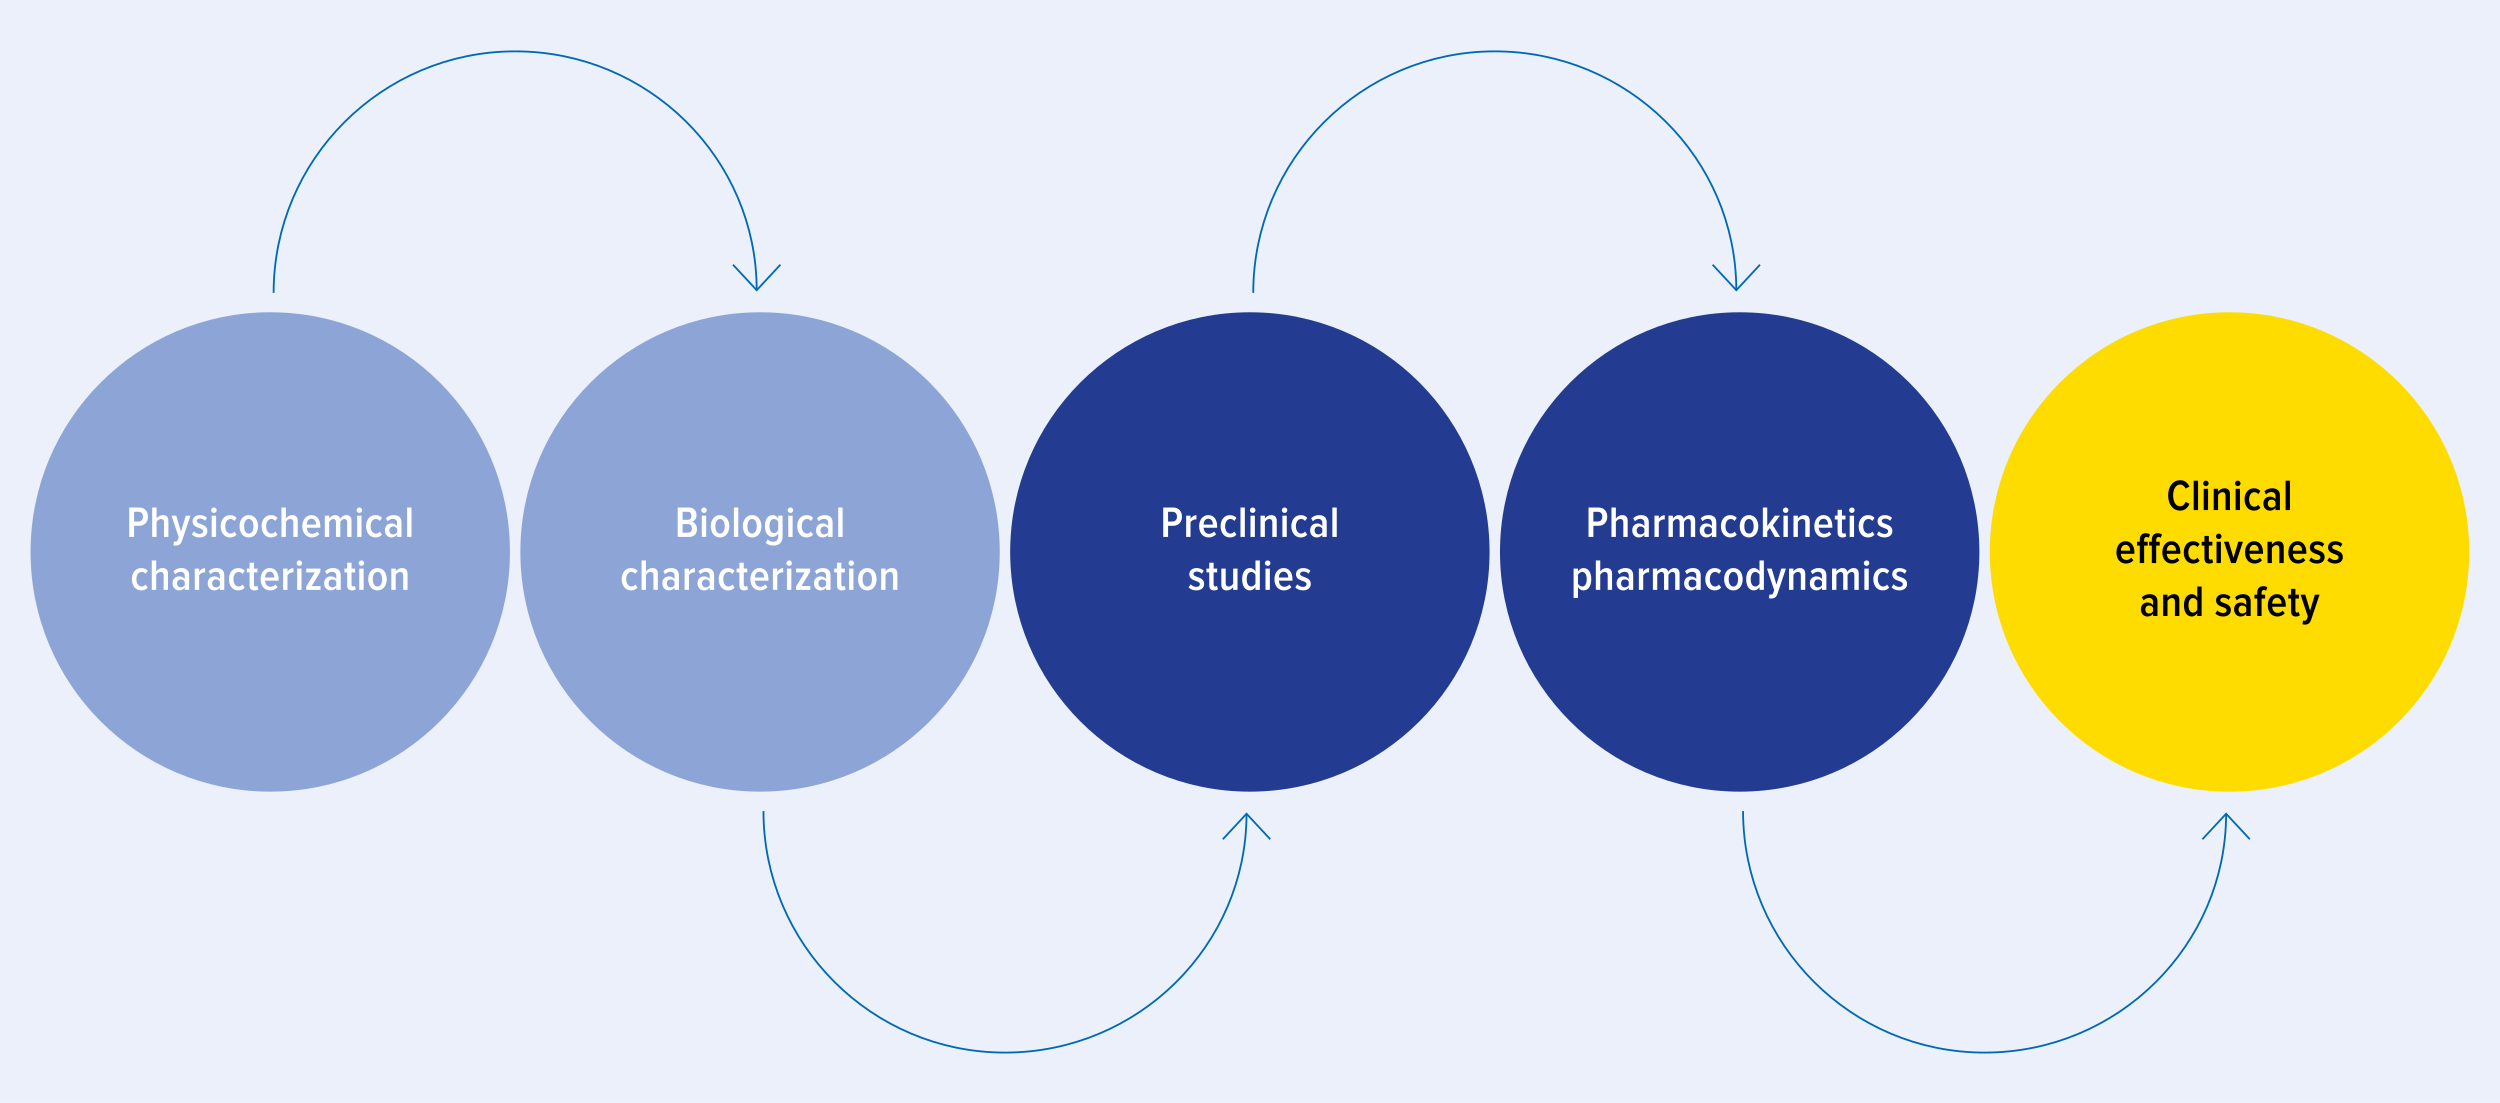<?xml version="1.0" encoding="utf-8"?>
<!-- Generator: Adobe Illustrator 23.0.0, SVG Export Plug-In . SVG Version: 6.00 Build 0)  -->
<svg version="1.1" xmlns="http://www.w3.org/2000/svg" xmlns:xlink="http://www.w3.org/1999/xlink" x="0px" y="0px" width="680px"
	 height="300px" viewBox="0 0 680 300" style="enable-background:new 0 0 680 300;" xml:space="preserve">
<style type="text/css">
	.st0{fill:#EBF0FA;}
	.st1{fill:#8DA5D6;}
	.st2{fill:#233C91;}
	.st3{fill:#FFDC00;}
	.st4{fill:#FFFFFF;}
	.st5{fill:none;stroke:#0069B3;stroke-width:0.5;}
</style>
<g id="Ebene_4">
	<rect class="st0" width="680" height="300"/>
</g>
<g id="kreise">
	<path class="st1" d="M206.737,215.332c36.008,0,65.196-29.19,65.196-65.196c0-36.008-29.188-65.198-65.196-65.198
		s-65.196,29.19-65.196,65.198C141.541,186.142,170.729,215.332,206.737,215.332"/>
	<path class="st2" d="M339.966,215.332c36.008,0,65.196-29.19,65.196-65.196c0-36.008-29.188-65.198-65.196-65.198
		s-65.196,29.19-65.196,65.198C274.77,186.142,303.958,215.332,339.966,215.332"/>
	<path class="st2" d="M473.194,215.332c36.008,0,65.196-29.19,65.196-65.196c0-36.008-29.188-65.198-65.196-65.198
		s-65.196,29.19-65.196,65.198C407.998,186.142,437.186,215.332,473.194,215.332"/>
	<path class="st3" d="M606.422,215.332c36.008,0,65.196-29.19,65.196-65.196c0-36.008-29.188-65.198-65.196-65.198
		c-36.008,0-65.196,29.19-65.196,65.198C541.226,186.142,570.414,215.332,606.422,215.332"/>
	<path class="st1" d="M73.509,215.332c36.008,0,65.196-29.19,65.196-65.196c0-36.008-29.188-65.198-65.196-65.198
		s-65.196,29.19-65.196,65.198C8.313,186.142,37.501,215.332,73.509,215.332"/>
</g>
<g id="Layer_5">
	<g>
		<path class="st4" d="M35.151,146.046v-8h2.723c1.583,0,2.375,1.151,2.375,2.483c0,1.343-0.804,2.482-2.375,2.482H36.47v3.034
			H35.151z M38.893,140.529c0-0.78-0.456-1.319-1.175-1.319H36.47v2.639h1.247C38.437,141.849,38.893,141.32,38.893,140.529z"/>
		<path class="st4" d="M44.617,146.046v-3.958c0-0.684-0.324-0.923-0.839-0.923s-0.971,0.407-1.188,0.803v4.078h-1.199v-8h1.199
			v2.986c0.312-0.468,0.972-0.923,1.691-0.923c1.043,0,1.523,0.552,1.523,1.559v4.378H44.617z"/>
		<path class="st4" d="M47.332,147.257c0.096,0.061,0.264,0.084,0.372,0.084c0.324,0,0.528-0.119,0.66-0.491l0.252-0.695
			l-1.967-5.901h1.283l1.295,4.354l1.307-4.354h1.271l-2.303,6.872c-0.335,0.972-0.887,1.26-1.703,1.271
			c-0.18,0-0.504-0.036-0.648-0.084L47.332,147.257z"/>
		<path class="st4" d="M52.191,145.362l0.54-0.84c0.348,0.396,0.948,0.72,1.559,0.72c0.612,0,0.972-0.3,0.972-0.756
			c0-1.127-2.878-0.623-2.878-2.722c0-0.899,0.72-1.655,2.003-1.655c0.803,0,1.451,0.3,1.919,0.743l-0.516,0.815
			c-0.276-0.336-0.804-0.611-1.392-0.611c-0.54,0-0.887,0.3-0.887,0.672c0,1.031,2.902,0.588,2.902,2.723
			c0,1.007-0.804,1.738-2.099,1.738C53.427,146.189,52.683,145.89,52.191,145.362z"/>
		<path class="st4" d="M57.435,138.778c0-0.42,0.348-0.744,0.755-0.744s0.744,0.324,0.744,0.744c0,0.407-0.336,0.743-0.744,0.743
			S57.435,139.186,57.435,138.778z M57.591,146.046v-5.793h1.188v5.793H57.591z"/>
		<path class="st4" d="M60.027,143.144c0-1.739,0.995-3.034,2.542-3.034c0.863,0,1.427,0.348,1.775,0.779l-0.6,0.815
			c-0.288-0.372-0.624-0.539-1.043-0.539c-0.912,0-1.439,0.875-1.439,1.979s0.527,1.991,1.439,1.991c0.42,0,0.756-0.181,1.043-0.54
			l0.6,0.815c-0.348,0.443-0.912,0.779-1.775,0.779C61.022,146.189,60.027,144.895,60.027,143.144z"/>
		<path class="st4" d="M65.151,143.144c0-1.631,0.875-3.034,2.519-3.034s2.519,1.403,2.519,3.034s-0.875,3.046-2.519,3.046
			S65.151,144.774,65.151,143.144z M68.941,143.144c0-1.044-0.384-1.979-1.271-1.979c-0.888,0-1.283,0.935-1.283,1.979
			c0,1.056,0.396,1.991,1.283,1.991C68.557,145.135,68.941,144.199,68.941,143.144z"/>
		<path class="st4" d="M71.151,143.144c0-1.739,0.995-3.034,2.542-3.034c0.863,0,1.427,0.348,1.775,0.779l-0.6,0.815
			c-0.288-0.372-0.624-0.539-1.043-0.539c-0.912,0-1.439,0.875-1.439,1.979s0.527,1.991,1.439,1.991c0.42,0,0.756-0.181,1.043-0.54
			l0.6,0.815c-0.348,0.443-0.912,0.779-1.775,0.779C72.146,146.189,71.151,144.895,71.151,143.144z"/>
		<path class="st4" d="M79.789,146.046v-3.958c0-0.684-0.324-0.923-0.84-0.923s-0.971,0.407-1.188,0.803v4.078h-1.199v-8h1.199
			v2.986c0.312-0.468,0.972-0.923,1.691-0.923c1.043,0,1.523,0.552,1.523,1.559v4.378H79.789z"/>
		<path class="st4" d="M82.227,143.144c0-1.679,0.947-3.034,2.495-3.034c1.583,0,2.411,1.331,2.411,3.07v0.359h-3.694
			c0.048,0.947,0.563,1.667,1.523,1.667c0.468,0,0.971-0.216,1.319-0.623l0.576,0.72c-0.504,0.563-1.224,0.887-2.015,0.887
			C83.246,146.189,82.227,144.942,82.227,143.144z M84.709,141.093c-0.912,0-1.259,0.888-1.283,1.595h2.555
			C85.969,141.968,85.645,141.093,84.709,141.093z"/>
		<path class="st4" d="M94.416,146.046v-4.018c0-0.552-0.228-0.863-0.732-0.863c-0.479,0-0.911,0.407-1.115,0.803v4.078h-1.188
			v-4.018c0-0.54-0.216-0.863-0.731-0.863c-0.479,0-0.899,0.419-1.115,0.803v4.078h-1.188v-5.793h1.188v0.779
			c0.24-0.396,0.899-0.923,1.619-0.923c0.744,0,1.223,0.384,1.355,1.02c0.288-0.516,0.959-1.02,1.679-1.02
			c0.875,0,1.415,0.468,1.415,1.523v4.413H94.416z"/>
		<path class="st4" d="M96.986,138.778c0-0.42,0.348-0.744,0.755-0.744s0.744,0.324,0.744,0.744c0,0.407-0.336,0.743-0.744,0.743
			S96.986,139.186,96.986,138.778z M97.142,146.046v-5.793h1.188v5.793H97.142z"/>
		<path class="st4" d="M99.579,143.144c0-1.739,0.995-3.034,2.542-3.034c0.863,0,1.427,0.348,1.775,0.779l-0.6,0.815
			c-0.288-0.372-0.624-0.539-1.043-0.539c-0.912,0-1.439,0.875-1.439,1.979s0.527,1.991,1.439,1.991c0.42,0,0.756-0.181,1.043-0.54
			l0.6,0.815c-0.348,0.443-0.912,0.779-1.775,0.779C100.574,146.189,99.579,144.895,99.579,143.144z"/>
		<path class="st4" d="M108,146.046v-0.611c-0.348,0.503-0.935,0.755-1.535,0.755c-0.923,0-1.775-0.695-1.775-1.919
			c0-1.259,0.852-1.895,1.775-1.895c0.6,0,1.2,0.228,1.535,0.72v-0.863c0-0.696-0.408-1.104-1.127-1.104
			c-0.516,0-0.995,0.203-1.451,0.671l-0.468-0.839c0.588-0.6,1.379-0.852,2.135-0.852c1.211,0,2.111,0.563,2.111,1.967v3.97H108z
			 M108,144.763v-0.947c-0.228-0.432-0.66-0.612-1.103-0.612c-0.612,0-1.008,0.456-1.008,1.08c0,0.623,0.396,1.079,1.008,1.079
			C107.341,145.362,107.773,145.183,108,144.763z"/>
		<path class="st4" d="M110.738,146.046v-8h1.188v8H110.738z"/>
		<path class="st4" d="M35.871,157.544c0-1.739,0.995-3.034,2.542-3.034c0.863,0,1.427,0.348,1.775,0.779l-0.6,0.815
			c-0.288-0.372-0.624-0.539-1.043-0.539c-0.912,0-1.439,0.875-1.439,1.979s0.527,1.991,1.439,1.991c0.42,0,0.756-0.181,1.043-0.54
			l0.6,0.815c-0.348,0.443-0.912,0.779-1.775,0.779C36.866,160.59,35.871,159.295,35.871,157.544z"/>
		<path class="st4" d="M44.509,160.446v-3.958c0-0.684-0.324-0.923-0.839-0.923s-0.971,0.407-1.188,0.803v4.078h-1.199v-8h1.199
			v2.986c0.312-0.468,0.972-0.923,1.691-0.923c1.043,0,1.523,0.552,1.523,1.559v4.378H44.509z"/>
		<path class="st4" d="M50.245,160.446v-0.611c-0.348,0.503-0.936,0.755-1.535,0.755c-0.923,0-1.775-0.695-1.775-1.919
			c0-1.259,0.852-1.895,1.775-1.895c0.6,0,1.2,0.228,1.535,0.72v-0.863c0-0.696-0.408-1.104-1.127-1.104
			c-0.516,0-0.996,0.203-1.452,0.671l-0.467-0.839c0.587-0.6,1.379-0.852,2.135-0.852c1.211,0,2.111,0.563,2.111,1.967v3.97H50.245z
			 M50.245,159.163v-0.947c-0.228-0.432-0.66-0.612-1.103-0.612c-0.612,0-1.008,0.456-1.008,1.08c0,0.623,0.396,1.079,1.008,1.079
			C49.585,159.763,50.018,159.583,50.245,159.163z"/>
		<path class="st4" d="M52.982,160.446v-5.793h1.188v0.852c0.348-0.563,0.959-0.983,1.607-0.983v1.188
			c-0.096-0.024-0.204-0.036-0.312-0.036c-0.48,0-1.056,0.372-1.295,0.804v3.97H52.982z"/>
		<path class="st4" d="M59.809,160.446v-0.611c-0.348,0.503-0.936,0.755-1.535,0.755c-0.923,0-1.775-0.695-1.775-1.919
			c0-1.259,0.852-1.895,1.775-1.895c0.6,0,1.2,0.228,1.535,0.72v-0.863c0-0.696-0.408-1.104-1.127-1.104
			c-0.516,0-0.996,0.203-1.452,0.671l-0.467-0.839c0.587-0.6,1.379-0.852,2.135-0.852c1.211,0,2.111,0.563,2.111,1.967v3.97H59.809z
			 M59.809,159.163v-0.947c-0.228-0.432-0.66-0.612-1.103-0.612c-0.612,0-1.008,0.456-1.008,1.08c0,0.623,0.396,1.079,1.008,1.079
			C59.149,159.763,59.581,159.583,59.809,159.163z"/>
		<path class="st4" d="M62.259,157.544c0-1.739,0.995-3.034,2.542-3.034c0.863,0,1.427,0.348,1.775,0.779l-0.6,0.815
			c-0.288-0.372-0.624-0.539-1.043-0.539c-0.912,0-1.439,0.875-1.439,1.979s0.527,1.991,1.439,1.991c0.42,0,0.756-0.181,1.043-0.54
			l0.6,0.815c-0.348,0.443-0.912,0.779-1.775,0.779C63.254,160.59,62.259,159.295,62.259,157.544z"/>
		<path class="st4" d="M67.886,159.151v-3.454h-0.755v-1.044h0.755v-1.583h1.188v1.583h0.959v1.044h-0.959v3.202
			c0,0.396,0.144,0.636,0.444,0.636c0.192,0,0.372-0.084,0.456-0.192l0.288,0.911c-0.216,0.192-0.552,0.336-1.043,0.336
			C68.306,160.59,67.886,160.099,67.886,159.151z"/>
		<path class="st4" d="M70.886,157.544c0-1.679,0.947-3.034,2.495-3.034c1.583,0,2.411,1.331,2.411,3.07v0.359h-3.694
			c0.048,0.947,0.563,1.667,1.523,1.667c0.468,0,0.971-0.216,1.319-0.623l0.576,0.72c-0.504,0.563-1.224,0.887-2.015,0.887
			C71.905,160.59,70.886,159.343,70.886,157.544z M73.369,155.493c-0.912,0-1.259,0.888-1.283,1.595h2.555
			C74.628,156.368,74.304,155.493,73.369,155.493z"/>
		<path class="st4" d="M77.006,160.446v-5.793h1.188v0.852c0.348-0.563,0.959-0.983,1.607-0.983v1.188
			c-0.096-0.024-0.204-0.036-0.312-0.036c-0.48,0-1.056,0.372-1.295,0.804v3.97H77.006z"/>
		<path class="st4" d="M80.666,153.179c0-0.42,0.348-0.744,0.755-0.744s0.744,0.324,0.744,0.744c0,0.407-0.336,0.743-0.744,0.743
			S80.666,153.586,80.666,153.179z M80.822,160.446v-5.793h1.188v5.793H80.822z"/>
		<path class="st4" d="M83.294,160.446v-0.911l2.339-3.838h-2.339v-1.044h3.838v0.876l-2.351,3.874h2.399v1.043H83.294z"/>
		<path class="st4" d="M91.476,160.446v-0.611c-0.348,0.503-0.936,0.755-1.535,0.755c-0.923,0-1.775-0.695-1.775-1.919
			c0-1.259,0.852-1.895,1.775-1.895c0.6,0,1.2,0.228,1.535,0.72v-0.863c0-0.696-0.408-1.104-1.127-1.104
			c-0.516,0-0.996,0.203-1.452,0.671l-0.467-0.839c0.587-0.6,1.379-0.852,2.135-0.852c1.211,0,2.111,0.563,2.111,1.967v3.97H91.476z
			 M91.476,159.163v-0.947c-0.228-0.432-0.66-0.612-1.103-0.612c-0.612,0-1.008,0.456-1.008,1.08c0,0.623,0.396,1.079,1.008,1.079
			C90.816,159.763,91.248,159.583,91.476,159.163z"/>
		<path class="st4" d="M94.429,159.151v-3.454h-0.755v-1.044h0.755v-1.583h1.188v1.583h0.959v1.044h-0.959v3.202
			c0,0.396,0.144,0.636,0.444,0.636c0.192,0,0.372-0.084,0.456-0.192l0.288,0.911c-0.216,0.192-0.552,0.336-1.043,0.336
			C94.849,160.59,94.429,160.099,94.429,159.151z"/>
		<path class="st4" d="M97.562,153.179c0-0.42,0.348-0.744,0.755-0.744s0.744,0.324,0.744,0.744c0,0.407-0.336,0.743-0.744,0.743
			S97.562,153.586,97.562,153.179z M97.717,160.446v-5.793h1.188v5.793H97.717z"/>
		<path class="st4" d="M100.154,157.544c0-1.631,0.875-3.034,2.519-3.034s2.519,1.403,2.519,3.034s-0.875,3.046-2.519,3.046
			S100.154,159.175,100.154,157.544z M103.943,157.544c0-1.044-0.384-1.979-1.271-1.979c-0.888,0-1.283,0.935-1.283,1.979
			c0,1.056,0.396,1.991,1.283,1.991C103.56,159.535,103.943,158.6,103.943,157.544z"/>
		<path class="st4" d="M109.655,160.446V156.5c0-0.684-0.312-0.935-0.828-0.935s-0.971,0.407-1.199,0.803v4.078h-1.188v-5.793h1.188
			v0.779c0.324-0.468,0.983-0.923,1.703-0.923c1.043,0,1.523,0.575,1.523,1.583v4.354H109.655z"/>
	</g>
	<g>
		<path class="st4" d="M184.345,146.046v-8h3.035c1.355,0,2.063,0.899,2.063,2.039c0,1.008-0.552,1.655-1.259,1.835
			c0.791,0.12,1.391,0.983,1.391,1.967c0,1.248-0.695,2.159-2.11,2.159H184.345z M188.075,140.301c0-0.623-0.312-1.091-0.995-1.091
			h-1.416v2.171h1.416C187.764,141.381,188.075,140.937,188.075,140.301z M188.207,143.707c0-0.636-0.348-1.163-1.067-1.163h-1.475
			v2.339h1.475C187.836,144.883,188.207,144.451,188.207,143.707z"/>
		<path class="st4" d="M190.741,138.778c0-0.42,0.348-0.744,0.756-0.744c0.407,0,0.743,0.324,0.743,0.744
			c0,0.407-0.336,0.743-0.743,0.743C191.089,139.521,190.741,139.186,190.741,138.778z M190.897,146.046v-5.793h1.188v5.793H190.897
			z"/>
		<path class="st4" d="M193.334,143.144c0-1.631,0.875-3.034,2.519-3.034c1.643,0,2.519,1.403,2.519,3.034s-0.876,3.046-2.519,3.046
			C194.209,146.189,193.334,144.774,193.334,143.144z M197.123,143.144c0-1.044-0.384-1.979-1.271-1.979
			c-0.888,0-1.283,0.935-1.283,1.979c0,1.056,0.396,1.991,1.283,1.991C196.739,145.135,197.123,144.199,197.123,143.144z"/>
		<path class="st4" d="M199.621,146.046v-8h1.188v8H199.621z"/>
		<path class="st4" d="M202.058,143.144c0-1.631,0.875-3.034,2.519-3.034c1.643,0,2.519,1.403,2.519,3.034s-0.876,3.046-2.519,3.046
			C202.933,146.189,202.058,144.774,202.058,143.144z M205.847,143.144c0-1.044-0.384-1.979-1.271-1.979
			c-0.888,0-1.283,0.935-1.283,1.979c0,1.056,0.396,1.991,1.283,1.991C205.463,145.135,205.847,144.199,205.847,143.144z"/>
		<path class="st4" d="M208.297,147.653l0.504-0.936c0.384,0.432,0.888,0.647,1.499,0.647c0.731,0,1.38-0.396,1.38-1.415v-0.84
			c-0.349,0.588-0.912,0.936-1.5,0.936c-1.307,0-2.122-1.092-2.122-2.962c0-1.836,0.815-2.975,2.122-2.975
			c0.576,0,1.14,0.3,1.5,0.923v-0.779h1.187v5.697c0,1.883-1.247,2.446-2.506,2.446
			C209.532,148.396,208.885,148.205,208.297,147.653z M211.68,144.199v-2.243c-0.204-0.432-0.685-0.791-1.14-0.791
			c-0.84,0-1.247,0.803-1.247,1.919c0,1.115,0.407,1.906,1.247,1.906C210.995,144.99,211.476,144.631,211.68,144.199z"/>
		<path class="st4" d="M214.249,138.778c0-0.42,0.348-0.744,0.756-0.744c0.407,0,0.743,0.324,0.743,0.744
			c0,0.407-0.336,0.743-0.743,0.743C214.597,139.521,214.249,139.186,214.249,138.778z M214.405,146.046v-5.793h1.188v5.793H214.405
			z"/>
		<path class="st4" d="M216.841,143.144c0-1.739,0.995-3.034,2.543-3.034c0.863,0,1.427,0.348,1.774,0.779l-0.6,0.815
			c-0.287-0.372-0.623-0.539-1.043-0.539c-0.912,0-1.439,0.875-1.439,1.979s0.527,1.991,1.439,1.991c0.42,0,0.756-0.181,1.043-0.54
			l0.6,0.815c-0.348,0.443-0.911,0.779-1.774,0.779C217.836,146.189,216.841,144.895,216.841,143.144z"/>
		<path class="st4" d="M225.263,146.046v-0.611c-0.348,0.503-0.936,0.755-1.535,0.755c-0.923,0-1.774-0.695-1.774-1.919
			c0-1.259,0.852-1.895,1.774-1.895c0.6,0,1.2,0.228,1.535,0.72v-0.863c0-0.696-0.407-1.104-1.127-1.104
			c-0.516,0-0.995,0.203-1.451,0.671l-0.468-0.839c0.588-0.6,1.379-0.852,2.135-0.852c1.211,0,2.111,0.563,2.111,1.967v3.97H225.263
			z M225.263,144.763v-0.947c-0.228-0.432-0.659-0.612-1.103-0.612c-0.612,0-1.008,0.456-1.008,1.08
			c0,0.623,0.396,1.079,1.008,1.079C224.604,145.362,225.035,145.183,225.263,144.763z"/>
		<path class="st4" d="M228.001,146.046v-8h1.188v8H228.001z"/>
		<path class="st4" d="M169.1,157.544c0-1.739,0.995-3.034,2.542-3.034c0.863,0,1.427,0.348,1.775,0.779l-0.6,0.815
			c-0.288-0.372-0.624-0.539-1.043-0.539c-0.912,0-1.439,0.875-1.439,1.979s0.527,1.991,1.439,1.991c0.42,0,0.756-0.181,1.043-0.54
			l0.6,0.815c-0.348,0.443-0.912,0.779-1.775,0.779C170.095,160.59,169.1,159.295,169.1,157.544z"/>
		<path class="st4" d="M177.737,160.446v-3.958c0-0.684-0.324-0.923-0.839-0.923s-0.971,0.407-1.188,0.803v4.078h-1.199v-8h1.199
			v2.986c0.312-0.468,0.972-0.923,1.691-0.923c1.043,0,1.523,0.552,1.523,1.559v4.378H177.737z"/>
		<path class="st4" d="M183.474,160.446v-0.611c-0.348,0.503-0.936,0.755-1.535,0.755c-0.923,0-1.775-0.695-1.775-1.919
			c0-1.259,0.852-1.895,1.775-1.895c0.6,0,1.2,0.228,1.535,0.72v-0.863c0-0.696-0.408-1.104-1.127-1.104
			c-0.516,0-0.996,0.203-1.452,0.671l-0.467-0.839c0.587-0.6,1.379-0.852,2.135-0.852c1.211,0,2.111,0.563,2.111,1.967v3.97H183.474
			z M183.474,159.163v-0.947c-0.228-0.432-0.66-0.612-1.103-0.612c-0.612,0-1.008,0.456-1.008,1.08c0,0.623,0.396,1.079,1.008,1.079
			C182.814,159.763,183.246,159.583,183.474,159.163z"/>
		<path class="st4" d="M186.211,160.446v-5.793h1.188v0.852c0.348-0.563,0.96-0.983,1.607-0.983v1.188
			c-0.096-0.024-0.204-0.036-0.312-0.036c-0.48,0-1.056,0.372-1.296,0.804v3.97H186.211z"/>
		<path class="st4" d="M193.037,160.446v-0.611c-0.348,0.503-0.936,0.755-1.535,0.755c-0.923,0-1.774-0.695-1.774-1.919
			c0-1.259,0.852-1.895,1.774-1.895c0.6,0,1.2,0.228,1.535,0.72v-0.863c0-0.696-0.407-1.104-1.127-1.104
			c-0.516,0-0.995,0.203-1.451,0.671l-0.468-0.839c0.588-0.6,1.379-0.852,2.135-0.852c1.211,0,2.111,0.563,2.111,1.967v3.97H193.037
			z M193.037,159.163v-0.947c-0.228-0.432-0.659-0.612-1.103-0.612c-0.612,0-1.008,0.456-1.008,1.08
			c0,0.623,0.396,1.079,1.008,1.079C192.378,159.763,192.81,159.583,193.037,159.163z"/>
		<path class="st4" d="M195.487,157.544c0-1.739,0.995-3.034,2.543-3.034c0.863,0,1.427,0.348,1.774,0.779l-0.6,0.815
			c-0.287-0.372-0.623-0.539-1.043-0.539c-0.912,0-1.439,0.875-1.439,1.979s0.527,1.991,1.439,1.991c0.42,0,0.756-0.181,1.043-0.54
			l0.6,0.815c-0.348,0.443-0.911,0.779-1.774,0.779C196.482,160.59,195.487,159.295,195.487,157.544z"/>
		<path class="st4" d="M201.115,159.151v-3.454h-0.756v-1.044h0.756v-1.583h1.188v1.583h0.959v1.044h-0.959v3.202
			c0,0.396,0.144,0.636,0.443,0.636c0.192,0,0.372-0.084,0.456-0.192l0.288,0.911c-0.216,0.192-0.552,0.336-1.044,0.336
			C201.535,160.59,201.115,160.099,201.115,159.151z"/>
		<path class="st4" d="M204.115,157.544c0-1.679,0.947-3.034,2.494-3.034c1.583,0,2.411,1.331,2.411,3.07v0.359h-3.694
			c0.048,0.947,0.563,1.667,1.523,1.667c0.468,0,0.971-0.216,1.319-0.623l0.575,0.72c-0.504,0.563-1.224,0.887-2.015,0.887
			C205.134,160.59,204.115,159.343,204.115,157.544z M206.598,155.493c-0.912,0-1.26,0.888-1.283,1.595h2.555
			C207.856,156.368,207.533,155.493,206.598,155.493z"/>
		<path class="st4" d="M210.234,160.446v-5.793h1.188v0.852c0.348-0.563,0.96-0.983,1.607-0.983v1.188
			c-0.096-0.024-0.204-0.036-0.312-0.036c-0.48,0-1.056,0.372-1.296,0.804v3.97H210.234z"/>
		<path class="st4" d="M213.895,153.179c0-0.42,0.348-0.744,0.756-0.744c0.407,0,0.743,0.324,0.743,0.744
			c0,0.407-0.336,0.743-0.743,0.743C214.242,153.922,213.895,153.586,213.895,153.179z M214.051,160.446v-5.793h1.188v5.793H214.051
			z"/>
		<path class="st4" d="M216.522,160.446v-0.911l2.339-3.838h-2.339v-1.044h3.838v0.876l-2.351,3.874h2.399v1.043H216.522z"/>
		<path class="st4" d="M224.704,160.446v-0.611c-0.348,0.503-0.936,0.755-1.535,0.755c-0.923,0-1.774-0.695-1.774-1.919
			c0-1.259,0.852-1.895,1.774-1.895c0.6,0,1.2,0.228,1.535,0.72v-0.863c0-0.696-0.407-1.104-1.127-1.104
			c-0.516,0-0.995,0.203-1.451,0.671l-0.468-0.839c0.588-0.6,1.379-0.852,2.135-0.852c1.211,0,2.111,0.563,2.111,1.967v3.97H224.704
			z M224.704,159.163v-0.947c-0.228-0.432-0.659-0.612-1.103-0.612c-0.612,0-1.008,0.456-1.008,1.08
			c0,0.623,0.396,1.079,1.008,1.079C224.045,159.763,224.477,159.583,224.704,159.163z"/>
		<path class="st4" d="M227.658,159.151v-3.454h-0.756v-1.044h0.756v-1.583h1.188v1.583h0.959v1.044h-0.959v3.202
			c0,0.396,0.144,0.636,0.443,0.636c0.192,0,0.372-0.084,0.456-0.192l0.288,0.911c-0.216,0.192-0.552,0.336-1.044,0.336
			C228.078,160.59,227.658,160.099,227.658,159.151z"/>
		<path class="st4" d="M230.79,153.179c0-0.42,0.348-0.744,0.756-0.744c0.407,0,0.743,0.324,0.743,0.744
			c0,0.407-0.336,0.743-0.743,0.743C231.138,153.922,230.79,153.586,230.79,153.179z M230.946,160.446v-5.793h1.188v5.793H230.946z"
			/>
		<path class="st4" d="M233.383,157.544c0-1.631,0.875-3.034,2.519-3.034c1.643,0,2.519,1.403,2.519,3.034s-0.876,3.046-2.519,3.046
			C234.258,160.59,233.383,159.175,233.383,157.544z M237.172,157.544c0-1.044-0.384-1.979-1.271-1.979
			c-0.888,0-1.283,0.935-1.283,1.979c0,1.056,0.396,1.991,1.283,1.991C236.788,159.535,237.172,158.6,237.172,157.544z"/>
		<path class="st4" d="M242.884,160.446V156.5c0-0.684-0.312-0.935-0.827-0.935s-0.972,0.407-1.199,0.803v4.078h-1.188v-5.793h1.188
			v0.779c0.323-0.468,0.983-0.923,1.703-0.923c1.043,0,1.522,0.575,1.522,1.583v4.354H242.884z"/>
	</g>
	<g>
		<path class="st4" d="M316.397,146.046v-8h2.723c1.583,0,2.374,1.151,2.374,2.483c0,1.343-0.804,2.482-2.374,2.482h-1.403v3.034
			H316.397z M320.14,140.529c0-0.78-0.456-1.319-1.176-1.319h-1.247v2.639h1.247C319.684,141.849,320.14,141.32,320.14,140.529z"/>
		<path class="st4" d="M322.638,146.046v-5.793h1.188v0.852c0.348-0.563,0.959-0.983,1.606-0.983v1.188
			c-0.096-0.024-0.203-0.036-0.312-0.036c-0.479,0-1.056,0.372-1.295,0.804v3.97H322.638z"/>
		<path class="st4" d="M326.166,143.144c0-1.679,0.947-3.034,2.494-3.034c1.583,0,2.411,1.331,2.411,3.07v0.359h-3.694
			c0.048,0.947,0.563,1.667,1.523,1.667c0.468,0,0.972-0.216,1.319-0.623l0.575,0.72c-0.504,0.563-1.224,0.887-2.015,0.887
			C327.186,146.189,326.166,144.942,326.166,143.144z M328.648,141.093c-0.912,0-1.26,0.888-1.283,1.595h2.555
			C329.907,141.968,329.584,141.093,328.648,141.093z"/>
		<path class="st4" d="M331.997,143.144c0-1.739,0.995-3.034,2.543-3.034c0.863,0,1.427,0.348,1.774,0.779l-0.6,0.815
			c-0.287-0.372-0.623-0.539-1.043-0.539c-0.912,0-1.439,0.875-1.439,1.979s0.527,1.991,1.439,1.991c0.42,0,0.756-0.181,1.043-0.54
			l0.6,0.815c-0.348,0.443-0.911,0.779-1.774,0.779C332.992,146.189,331.997,144.895,331.997,143.144z"/>
		<path class="st4" d="M337.409,146.046v-8h1.188v8H337.409z"/>
		<path class="st4" d="M339.978,138.778c0-0.42,0.348-0.744,0.755-0.744c0.408,0,0.744,0.324,0.744,0.744
			c0,0.407-0.336,0.743-0.744,0.743C340.325,139.521,339.978,139.186,339.978,138.778z M340.133,146.046v-5.793h1.188v5.793H340.133
			z"/>
		<path class="st4" d="M346.071,146.046V142.1c0-0.684-0.312-0.935-0.827-0.935s-0.972,0.407-1.199,0.803v4.078h-1.188v-5.793h1.188
			v0.779c0.323-0.468,0.983-0.923,1.703-0.923c1.043,0,1.522,0.575,1.522,1.583v4.354H346.071z"/>
		<path class="st4" d="M348.653,138.778c0-0.42,0.348-0.744,0.755-0.744c0.408,0,0.744,0.324,0.744,0.744
			c0,0.407-0.336,0.743-0.744,0.743C349.001,139.521,348.653,139.186,348.653,138.778z M348.809,146.046v-5.793h1.188v5.793H348.809
			z"/>
		<path class="st4" d="M351.245,143.144c0-1.739,0.995-3.034,2.543-3.034c0.863,0,1.427,0.348,1.774,0.779l-0.6,0.815
			c-0.287-0.372-0.623-0.539-1.043-0.539c-0.912,0-1.439,0.875-1.439,1.979s0.527,1.991,1.439,1.991c0.42,0,0.756-0.181,1.043-0.54
			l0.6,0.815c-0.348,0.443-0.911,0.779-1.774,0.779C352.24,146.189,351.245,144.895,351.245,143.144z"/>
		<path class="st4" d="M359.667,146.046v-0.611c-0.348,0.503-0.935,0.755-1.535,0.755c-0.923,0-1.774-0.695-1.774-1.919
			c0-1.259,0.852-1.895,1.774-1.895c0.601,0,1.2,0.228,1.535,0.72v-0.863c0-0.696-0.407-1.104-1.127-1.104
			c-0.516,0-0.995,0.203-1.451,0.671l-0.468-0.839c0.588-0.6,1.379-0.852,2.135-0.852c1.211,0,2.111,0.563,2.111,1.967v3.97H359.667
			z M359.667,144.763v-0.947c-0.228-0.432-0.659-0.612-1.103-0.612c-0.612,0-1.008,0.456-1.008,1.08
			c0,0.623,0.396,1.079,1.008,1.079C359.008,145.362,359.439,145.183,359.667,144.763z"/>
		<path class="st4" d="M362.405,146.046v-8h1.188v8H362.405z"/>
		<path class="st4" d="M323.298,159.763l0.539-0.84c0.348,0.396,0.948,0.72,1.56,0.72s0.972-0.3,0.972-0.756
			c0-1.127-2.879-0.623-2.879-2.722c0-0.899,0.72-1.655,2.003-1.655c0.804,0,1.451,0.3,1.919,0.743l-0.516,0.815
			c-0.275-0.336-0.804-0.611-1.392-0.611c-0.539,0-0.887,0.3-0.887,0.672c0,1.031,2.902,0.588,2.902,2.723
			c0,1.007-0.804,1.738-2.1,1.738C324.533,160.59,323.789,160.29,323.298,159.763z"/>
		<path class="st4" d="M328.913,159.151v-3.454h-0.756v-1.044h0.756v-1.583h1.188v1.583h0.959v1.044h-0.959v3.202
			c0,0.396,0.144,0.636,0.443,0.636c0.192,0,0.372-0.084,0.456-0.192l0.288,0.911c-0.216,0.192-0.552,0.336-1.044,0.336
			C329.333,160.59,328.913,160.099,328.913,159.151z"/>
		<path class="st4" d="M335.415,160.446v-0.756c-0.323,0.468-0.959,0.899-1.69,0.899c-1.044,0-1.523-0.552-1.523-1.559v-4.378h1.188
			v3.958c0,0.684,0.323,0.924,0.839,0.924s0.96-0.384,1.188-0.78v-4.102h1.188v5.793H335.415z"/>
		<path class="st4" d="M341.487,160.446v-0.768c-0.349,0.575-0.912,0.911-1.5,0.911c-1.307,0-2.122-1.163-2.122-3.034
			c0-1.835,0.815-3.046,2.122-3.046c0.576,0,1.151,0.3,1.5,0.923v-2.986h1.187v8H341.487z M341.487,158.743v-2.387
			c-0.204-0.432-0.672-0.791-1.14-0.791c-0.84,0-1.247,0.863-1.247,1.99c0,1.115,0.407,1.979,1.247,1.979
			C340.815,159.535,341.283,159.175,341.487,158.743z"/>
		<path class="st4" d="M344.057,153.179c0-0.42,0.348-0.744,0.756-0.744c0.407,0,0.743,0.324,0.743,0.744
			c0,0.407-0.336,0.743-0.743,0.743C344.404,153.922,344.057,153.586,344.057,153.179z M344.213,160.446v-5.793h1.188v5.793H344.213
			z"/>
		<path class="st4" d="M346.649,157.544c0-1.679,0.947-3.034,2.494-3.034c1.583,0,2.411,1.331,2.411,3.07v0.359h-3.694
			c0.048,0.947,0.563,1.667,1.523,1.667c0.468,0,0.972-0.216,1.319-0.623l0.575,0.72c-0.504,0.563-1.224,0.887-2.015,0.887
			C347.669,160.59,346.649,159.343,346.649,157.544z M349.132,155.493c-0.912,0-1.26,0.888-1.283,1.595h2.555
			C350.391,156.368,350.067,155.493,349.132,155.493z"/>
		<path class="st4" d="M352.313,159.763l0.539-0.84c0.348,0.396,0.948,0.72,1.56,0.72s0.972-0.3,0.972-0.756
			c0-1.127-2.879-0.623-2.879-2.722c0-0.899,0.72-1.655,2.003-1.655c0.804,0,1.451,0.3,1.919,0.743l-0.516,0.815
			c-0.275-0.336-0.804-0.611-1.392-0.611c-0.539,0-0.887,0.3-0.887,0.672c0,1.031,2.902,0.588,2.902,2.723
			c0,1.007-0.804,1.738-2.1,1.738C353.549,160.59,352.805,160.29,352.313,159.763z"/>
	</g>
	<g>
		<path class="st4" d="M432.076,146.046v-8h2.723c1.583,0,2.374,1.151,2.374,2.483c0,1.343-0.804,2.482-2.374,2.482h-1.403v3.034
			H432.076z M435.818,140.529c0-0.78-0.456-1.319-1.176-1.319h-1.247v2.639h1.247C435.362,141.849,435.818,141.32,435.818,140.529z"
			/>
		<path class="st4" d="M441.543,146.046v-3.958c0-0.684-0.324-0.923-0.84-0.923s-0.972,0.407-1.188,0.803v4.078h-1.199v-8h1.199
			v2.986c0.312-0.468,0.972-0.923,1.691-0.923c1.043,0,1.522,0.552,1.522,1.559v4.378H441.543z"/>
		<path class="st4" d="M447.278,146.046v-0.611c-0.348,0.503-0.935,0.755-1.535,0.755c-0.923,0-1.774-0.695-1.774-1.919
			c0-1.259,0.852-1.895,1.774-1.895c0.601,0,1.2,0.228,1.535,0.72v-0.863c0-0.696-0.407-1.104-1.127-1.104
			c-0.516,0-0.995,0.203-1.451,0.671l-0.468-0.839c0.588-0.6,1.379-0.852,2.135-0.852c1.211,0,2.111,0.563,2.111,1.967v3.97H447.278
			z M447.278,144.763v-0.947c-0.228-0.432-0.659-0.612-1.103-0.612c-0.612,0-1.008,0.456-1.008,1.08
			c0,0.623,0.396,1.079,1.008,1.079C446.619,145.362,447.051,145.183,447.278,144.763z"/>
		<path class="st4" d="M450.016,146.046v-5.793h1.188v0.852c0.348-0.563,0.96-0.983,1.607-0.983v1.188
			c-0.096-0.024-0.204-0.036-0.312-0.036c-0.48,0-1.056,0.372-1.296,0.804v3.97H450.016z"/>
		<path class="st4" d="M459.9,146.046v-4.018c0-0.552-0.228-0.863-0.731-0.863c-0.479,0-0.911,0.407-1.115,0.803v4.078h-1.188
			v-4.018c0-0.54-0.216-0.863-0.731-0.863c-0.479,0-0.899,0.419-1.115,0.803v4.078h-1.188v-5.793h1.188v0.779
			c0.239-0.396,0.899-0.923,1.619-0.923c0.743,0,1.223,0.384,1.354,1.02c0.288-0.516,0.96-1.02,1.68-1.02
			c0.875,0,1.415,0.468,1.415,1.523v4.413H459.9z"/>
		<path class="st4" d="M465.638,146.046v-0.611c-0.348,0.503-0.935,0.755-1.535,0.755c-0.923,0-1.774-0.695-1.774-1.919
			c0-1.259,0.852-1.895,1.774-1.895c0.601,0,1.2,0.228,1.535,0.72v-0.863c0-0.696-0.407-1.104-1.127-1.104
			c-0.516,0-0.995,0.203-1.451,0.671l-0.468-0.839c0.588-0.6,1.379-0.852,2.135-0.852c1.211,0,2.111,0.563,2.111,1.967v3.97H465.638
			z M465.638,144.763v-0.947c-0.228-0.432-0.659-0.612-1.103-0.612c-0.612,0-1.008,0.456-1.008,1.08
			c0,0.623,0.396,1.079,1.008,1.079C464.979,145.362,465.41,145.183,465.638,144.763z"/>
		<path class="st4" d="M468.088,143.144c0-1.739,0.995-3.034,2.543-3.034c0.863,0,1.427,0.348,1.774,0.779l-0.6,0.815
			c-0.287-0.372-0.623-0.539-1.043-0.539c-0.912,0-1.439,0.875-1.439,1.979s0.527,1.991,1.439,1.991c0.42,0,0.756-0.181,1.043-0.54
			l0.6,0.815c-0.348,0.443-0.911,0.779-1.774,0.779C469.083,146.189,468.088,144.895,468.088,143.144z"/>
		<path class="st4" d="M473.212,143.144c0-1.631,0.875-3.034,2.519-3.034c1.643,0,2.519,1.403,2.519,3.034s-0.876,3.046-2.519,3.046
			C474.087,146.189,473.212,144.774,473.212,143.144z M477.001,143.144c0-1.044-0.384-1.979-1.271-1.979
			c-0.888,0-1.283,0.935-1.283,1.979c0,1.056,0.396,1.991,1.283,1.991C476.617,145.135,477.001,144.199,477.001,143.144z"/>
		<path class="st4" d="M482.773,146.046l-1.379-2.423l-0.708,0.936v1.487h-1.188v-8h1.188v5.05l2.063-2.843h1.391l-1.919,2.603
			l1.955,3.19H482.773z"/>
		<path class="st4" d="M484.947,138.778c0-0.42,0.348-0.744,0.756-0.744c0.407,0,0.743,0.324,0.743,0.744
			c0,0.407-0.336,0.743-0.743,0.743C485.295,139.521,484.947,139.186,484.947,138.778z M485.104,146.046v-5.793h1.188v5.793H485.104
			z"/>
		<path class="st4" d="M491.042,146.046V142.1c0-0.684-0.313-0.935-0.828-0.935s-0.971,0.407-1.199,0.803v4.078h-1.188v-5.793h1.188
			v0.779c0.324-0.468,0.983-0.923,1.703-0.923c1.044,0,1.523,0.575,1.523,1.583v4.354H491.042z"/>
		<path class="st4" d="M493.491,143.144c0-1.679,0.947-3.034,2.495-3.034c1.583,0,2.41,1.331,2.41,3.07v0.359h-3.693
			c0.048,0.947,0.563,1.667,1.522,1.667c0.468,0,0.972-0.216,1.319-0.623l0.576,0.72c-0.504,0.563-1.224,0.887-2.016,0.887
			C494.511,146.189,493.491,144.942,493.491,143.144z M495.974,141.093c-0.911,0-1.259,0.888-1.283,1.595h2.555
			C497.233,141.968,496.909,141.093,495.974,141.093z"/>
		<path class="st4" d="M499.827,144.751v-3.454h-0.756v-1.044h0.756v-1.583h1.188v1.583h0.959v1.044h-0.959v3.202
			c0,0.396,0.144,0.636,0.443,0.636c0.192,0,0.372-0.084,0.456-0.192l0.288,0.911c-0.216,0.192-0.552,0.336-1.044,0.336
			C500.247,146.189,499.827,145.698,499.827,144.751z"/>
		<path class="st4" d="M502.959,138.778c0-0.42,0.348-0.744,0.756-0.744c0.407,0,0.743,0.324,0.743,0.744
			c0,0.407-0.336,0.743-0.743,0.743C503.307,139.521,502.959,139.186,502.959,138.778z M503.115,146.046v-5.793h1.188v5.793H503.115
			z"/>
		<path class="st4" d="M505.552,143.144c0-1.739,0.995-3.034,2.542-3.034c0.863,0,1.428,0.348,1.775,0.779l-0.6,0.815
			c-0.288-0.372-0.624-0.539-1.044-0.539c-0.911,0-1.438,0.875-1.438,1.979s0.527,1.991,1.438,1.991c0.42,0,0.756-0.181,1.044-0.54
			l0.6,0.815c-0.348,0.443-0.912,0.779-1.775,0.779C506.547,146.189,505.552,144.895,505.552,143.144z"/>
		<path class="st4" d="M510.507,145.362l0.54-0.84c0.348,0.396,0.947,0.72,1.559,0.72c0.612,0,0.972-0.3,0.972-0.756
			c0-1.127-2.878-0.623-2.878-2.722c0-0.899,0.72-1.655,2.003-1.655c0.803,0,1.451,0.3,1.919,0.743l-0.516,0.815
			c-0.276-0.336-0.804-0.611-1.392-0.611c-0.54,0-0.888,0.3-0.888,0.672c0,1.031,2.902,0.588,2.902,2.723
			c0,1.007-0.804,1.738-2.099,1.738C511.742,146.189,510.999,145.89,510.507,145.362z"/>
		<path class="st4" d="M429.208,159.667v2.986h-1.188v-8h1.188v0.768c0.348-0.575,0.911-0.911,1.499-0.911
			c1.319,0,2.123,1.163,2.123,3.034c0,1.847-0.804,3.046-2.123,3.046C430.131,160.59,429.567,160.29,429.208,159.667z
			 M431.595,157.544c0-1.115-0.408-1.979-1.235-1.979c-0.468,0-0.936,0.348-1.151,0.779v2.398c0.203,0.42,0.684,0.792,1.151,0.792
			C431.187,159.535,431.595,158.671,431.595,157.544z"/>
		<path class="st4" d="M437.295,160.446v-3.958c0-0.684-0.324-0.923-0.84-0.923s-0.972,0.407-1.188,0.803v4.078h-1.199v-8h1.199
			v2.986c0.312-0.468,0.972-0.923,1.691-0.923c1.043,0,1.522,0.552,1.522,1.559v4.378H437.295z"/>
		<path class="st4" d="M443.03,160.446v-0.611c-0.348,0.503-0.935,0.755-1.535,0.755c-0.923,0-1.774-0.695-1.774-1.919
			c0-1.259,0.852-1.895,1.774-1.895c0.601,0,1.2,0.228,1.535,0.72v-0.863c0-0.696-0.407-1.104-1.127-1.104
			c-0.516,0-0.995,0.203-1.451,0.671l-0.468-0.839c0.588-0.6,1.379-0.852,2.135-0.852c1.211,0,2.111,0.563,2.111,1.967v3.97H443.03z
			 M443.03,159.163v-0.947c-0.228-0.432-0.659-0.612-1.103-0.612c-0.612,0-1.008,0.456-1.008,1.08c0,0.623,0.396,1.079,1.008,1.079
			C442.371,159.763,442.803,159.583,443.03,159.163z"/>
		<path class="st4" d="M445.768,160.446v-5.793h1.188v0.852c0.348-0.563,0.96-0.983,1.607-0.983v1.188
			c-0.096-0.024-0.204-0.036-0.312-0.036c-0.48,0-1.056,0.372-1.296,0.804v3.97H445.768z"/>
		<path class="st4" d="M455.652,160.446v-4.018c0-0.552-0.228-0.863-0.731-0.863c-0.479,0-0.911,0.407-1.115,0.803v4.078h-1.188
			v-4.018c0-0.54-0.216-0.863-0.731-0.863c-0.479,0-0.899,0.419-1.115,0.803v4.078h-1.188v-5.793h1.188v0.779
			c0.239-0.396,0.899-0.923,1.619-0.923c0.743,0,1.223,0.384,1.354,1.02c0.288-0.516,0.96-1.02,1.68-1.02
			c0.875,0,1.415,0.468,1.415,1.523v4.413H455.652z"/>
		<path class="st4" d="M461.39,160.446v-0.611c-0.348,0.503-0.935,0.755-1.535,0.755c-0.923,0-1.774-0.695-1.774-1.919
			c0-1.259,0.852-1.895,1.774-1.895c0.601,0,1.2,0.228,1.535,0.72v-0.863c0-0.696-0.407-1.104-1.127-1.104
			c-0.516,0-0.995,0.203-1.451,0.671l-0.468-0.839c0.588-0.6,1.379-0.852,2.135-0.852c1.211,0,2.111,0.563,2.111,1.967v3.97H461.39z
			 M461.39,159.163v-0.947c-0.228-0.432-0.659-0.612-1.103-0.612c-0.612,0-1.008,0.456-1.008,1.08c0,0.623,0.396,1.079,1.008,1.079
			C460.73,159.763,461.162,159.583,461.39,159.163z"/>
		<path class="st4" d="M463.84,157.544c0-1.739,0.995-3.034,2.543-3.034c0.863,0,1.427,0.348,1.774,0.779l-0.6,0.815
			c-0.287-0.372-0.623-0.539-1.043-0.539c-0.912,0-1.439,0.875-1.439,1.979s0.527,1.991,1.439,1.991c0.42,0,0.756-0.181,1.043-0.54
			l0.6,0.815c-0.348,0.443-0.911,0.779-1.774,0.779C464.835,160.59,463.84,159.295,463.84,157.544z"/>
		<path class="st4" d="M468.964,157.544c0-1.631,0.875-3.034,2.519-3.034c1.643,0,2.519,1.403,2.519,3.034s-0.876,3.046-2.519,3.046
			C469.839,160.59,468.964,159.175,468.964,157.544z M472.753,157.544c0-1.044-0.384-1.979-1.271-1.979
			c-0.888,0-1.283,0.935-1.283,1.979c0,1.056,0.396,1.991,1.283,1.991C472.369,159.535,472.753,158.6,472.753,157.544z"/>
		<path class="st4" d="M478.586,160.446v-0.768c-0.349,0.575-0.912,0.911-1.5,0.911c-1.307,0-2.122-1.163-2.122-3.034
			c0-1.835,0.815-3.046,2.122-3.046c0.576,0,1.151,0.3,1.5,0.923v-2.986h1.187v8H478.586z M478.586,158.743v-2.387
			c-0.204-0.432-0.672-0.791-1.14-0.791c-0.84,0-1.247,0.863-1.247,1.99c0,1.115,0.407,1.979,1.247,1.979
			C477.914,159.535,478.382,159.175,478.586,158.743z"/>
		<path class="st4" d="M481.3,161.657c0.096,0.061,0.264,0.084,0.371,0.084c0.324,0,0.528-0.119,0.66-0.491l0.252-0.695
			l-1.967-5.901h1.283l1.295,4.354l1.308-4.354h1.271l-2.303,6.872c-0.335,0.972-0.887,1.26-1.702,1.271
			c-0.181,0-0.504-0.036-0.648-0.084L481.3,161.657z"/>
		<path class="st4" d="M489.83,160.446V156.5c0-0.684-0.313-0.935-0.828-0.935s-0.971,0.407-1.199,0.803v4.078h-1.188v-5.793h1.188
			v0.779c0.324-0.468,0.983-0.923,1.703-0.923c1.044,0,1.523,0.575,1.523,1.583v4.354H489.83z"/>
		<path class="st4" d="M495.577,160.446v-0.611c-0.348,0.503-0.935,0.755-1.535,0.755c-0.923,0-1.774-0.695-1.774-1.919
			c0-1.259,0.852-1.895,1.774-1.895c0.601,0,1.2,0.228,1.535,0.72v-0.863c0-0.696-0.407-1.104-1.127-1.104
			c-0.516,0-0.995,0.203-1.451,0.671l-0.468-0.839c0.588-0.6,1.379-0.852,2.135-0.852c1.211,0,2.111,0.563,2.111,1.967v3.97H495.577
			z M495.577,159.163v-0.947c-0.228-0.432-0.659-0.612-1.103-0.612c-0.612,0-1.008,0.456-1.008,1.08
			c0,0.623,0.396,1.079,1.008,1.079C494.918,159.763,495.35,159.583,495.577,159.163z"/>
		<path class="st4" d="M504.384,160.446v-4.018c0-0.552-0.228-0.863-0.731-0.863c-0.479,0-0.911,0.407-1.115,0.803v4.078h-1.188
			v-4.018c0-0.54-0.216-0.863-0.731-0.863c-0.479,0-0.899,0.419-1.115,0.803v4.078h-1.188v-5.793h1.188v0.779
			c0.239-0.396,0.899-0.923,1.619-0.923c0.743,0,1.223,0.384,1.354,1.02c0.288-0.516,0.96-1.02,1.68-1.02
			c0.875,0,1.415,0.468,1.415,1.523v4.413H504.384z"/>
		<path class="st4" d="M506.955,153.179c0-0.42,0.348-0.744,0.756-0.744c0.407,0,0.743,0.324,0.743,0.744
			c0,0.407-0.336,0.743-0.743,0.743C507.303,153.922,506.955,153.586,506.955,153.179z M507.111,160.446v-5.793h1.188v5.793H507.111
			z"/>
		<path class="st4" d="M509.548,157.544c0-1.739,0.995-3.034,2.542-3.034c0.863,0,1.428,0.348,1.775,0.779l-0.6,0.815
			c-0.288-0.372-0.624-0.539-1.044-0.539c-0.911,0-1.438,0.875-1.438,1.979s0.527,1.991,1.438,1.991c0.42,0,0.756-0.181,1.044-0.54
			l0.6,0.815c-0.348,0.443-0.912,0.779-1.775,0.779C510.543,160.59,509.548,159.295,509.548,157.544z"/>
		<path class="st4" d="M514.503,159.763l0.54-0.84c0.348,0.396,0.947,0.72,1.559,0.72c0.612,0,0.972-0.3,0.972-0.756
			c0-1.127-2.878-0.623-2.878-2.722c0-0.899,0.72-1.655,2.003-1.655c0.803,0,1.451,0.3,1.919,0.743l-0.516,0.815
			c-0.276-0.336-0.804-0.611-1.392-0.611c-0.54,0-0.888,0.3-0.888,0.672c0,1.031,2.902,0.588,2.902,2.723
			c0,1.007-0.804,1.738-2.099,1.738C515.738,160.59,514.995,160.29,514.503,159.763z"/>
	</g>
	<g>
		<path d="M589.736,134.753c0-2.41,1.259-4.138,3.273-4.138c1.403,0,2.123,0.876,2.543,1.764l-1.092,0.491
			c-0.287-0.636-0.779-1.079-1.451-1.079c-1.176,0-1.918,1.247-1.918,2.962c0,1.716,0.742,2.963,1.918,2.963
			c0.695,0,1.199-0.504,1.451-1.176l1.104,0.479c-0.42,0.936-1.139,1.871-2.555,1.871
			C590.995,138.891,589.736,137.164,589.736,134.753z"/>
		<path d="M596.684,138.747v-8h1.188v8H596.684z"/>
		<path d="M599.252,131.479c0-0.42,0.348-0.744,0.756-0.744c0.407,0,0.743,0.324,0.743,0.744c0,0.407-0.336,0.743-0.743,0.743
			C599.6,132.223,599.252,131.887,599.252,131.479z M599.408,138.747v-5.793h1.188v5.793H599.408z"/>
		<path d="M605.346,138.747v-3.946c0-0.684-0.313-0.935-0.828-0.935s-0.971,0.407-1.199,0.803v4.078h-1.188v-5.793h1.188v0.779
			c0.324-0.468,0.984-0.923,1.703-0.923c1.044,0,1.523,0.575,1.523,1.583v4.354H605.346z"/>
		<path d="M607.928,131.479c0-0.42,0.348-0.744,0.756-0.744c0.407,0,0.743,0.324,0.743,0.744c0,0.407-0.336,0.743-0.743,0.743
			C608.275,132.223,607.928,131.887,607.928,131.479z M608.084,138.747v-5.793h1.188v5.793H608.084z"/>
		<path d="M610.52,135.845c0-1.739,0.996-3.034,2.543-3.034c0.863,0,1.428,0.348,1.775,0.779l-0.6,0.815
			c-0.288-0.372-0.624-0.539-1.044-0.539c-0.911,0-1.438,0.875-1.438,1.979s0.527,1.991,1.438,1.991c0.42,0,0.756-0.181,1.044-0.54
			l0.6,0.815c-0.348,0.443-0.912,0.779-1.775,0.779C611.516,138.891,610.52,137.596,610.52,135.845z"/>
		<path d="M618.941,138.747v-0.611c-0.348,0.503-0.936,0.755-1.535,0.755c-0.923,0-1.774-0.695-1.774-1.919
			c0-1.259,0.852-1.895,1.774-1.895c0.6,0,1.2,0.228,1.535,0.72v-0.863c0-0.696-0.407-1.104-1.127-1.104
			c-0.516,0-0.995,0.203-1.451,0.671l-0.467-0.839c0.587-0.6,1.379-0.852,2.135-0.852c1.211,0,2.11,0.563,2.11,1.967v3.97H618.941z
			 M618.941,137.464v-0.947c-0.227-0.432-0.659-0.612-1.103-0.612c-0.612,0-1.008,0.456-1.008,1.08c0,0.623,0.396,1.079,1.008,1.079
			C618.282,138.063,618.715,137.884,618.941,137.464z"/>
		<path d="M621.68,138.747v-8h1.188v8H621.68z"/>
		<path d="M575.66,150.245c0-1.679,0.947-3.034,2.494-3.034c1.584,0,2.411,1.331,2.411,3.07v0.359h-3.694
			c0.049,0.947,0.564,1.667,1.523,1.667c0.468,0,0.971-0.216,1.319-0.623l0.575,0.72c-0.504,0.563-1.223,0.887-2.015,0.887
			C576.68,153.291,575.66,152.044,575.66,150.245z M578.143,148.194c-0.912,0-1.26,0.888-1.283,1.595h2.555
			C579.402,149.069,579.078,148.194,578.143,148.194z"/>
		<path d="M582.02,153.147v-4.749h-0.756v-1.044h0.756v-0.527c0-1.14,0.611-1.799,1.631-1.799c0.432,0,0.863,0.119,1.152,0.407
			l-0.396,0.852c-0.144-0.156-0.312-0.228-0.539-0.228c-0.42,0-0.66,0.288-0.66,0.768v0.527h0.959v1.044h-0.959v4.749H582.02z
			 M585.294,153.147v-4.749h-0.755v-1.044h0.755v-0.527c0-1.14,0.612-1.799,1.632-1.799c0.432,0,0.863,0.119,1.15,0.407
			l-0.396,0.852c-0.144-0.156-0.312-0.228-0.54-0.228c-0.42,0-0.659,0.288-0.659,0.768v0.527h0.96v1.044h-0.96v4.749H585.294z"/>
		<path d="M588.152,150.245c0-1.679,0.947-3.034,2.494-3.034c1.584,0,2.411,1.331,2.411,3.07v0.359h-3.694
			c0.049,0.947,0.564,1.667,1.523,1.667c0.468,0,0.971-0.216,1.319-0.623l0.575,0.72c-0.504,0.563-1.223,0.887-2.015,0.887
			C589.172,153.291,588.152,152.044,588.152,150.245z M590.635,148.194c-0.912,0-1.26,0.888-1.283,1.595h2.555
			C591.895,149.069,591.57,148.194,590.635,148.194z"/>
		<path d="M593.984,150.245c0-1.739,0.994-3.034,2.542-3.034c0.863,0,1.427,0.348,1.774,0.779l-0.6,0.815
			c-0.287-0.372-0.623-0.539-1.043-0.539c-0.912,0-1.439,0.875-1.439,1.979s0.527,1.991,1.439,1.991c0.42,0,0.756-0.181,1.043-0.54
			l0.6,0.815c-0.348,0.443-0.911,0.779-1.774,0.779C594.979,153.291,593.984,151.996,593.984,150.245z"/>
		<path d="M599.611,151.853v-3.454h-0.756v-1.044h0.756v-1.583h1.188v1.583h0.959v1.044h-0.959v3.202
			c0,0.396,0.145,0.636,0.443,0.636c0.192,0,0.372-0.084,0.456-0.192l0.288,0.911c-0.216,0.192-0.552,0.336-1.043,0.336
			C600.031,153.291,599.611,152.8,599.611,151.853z"/>
		<path d="M602.744,145.88c0-0.42,0.348-0.744,0.755-0.744s0.743,0.324,0.743,0.744c0,0.407-0.336,0.743-0.743,0.743
			S602.744,146.287,602.744,145.88z M602.899,153.147v-5.793h1.188v5.793H602.899z"/>
		<path d="M606.859,153.147l-1.932-5.793h1.283l1.295,4.366l1.309-4.366h1.271l-1.942,5.793H606.859z"/>
		<path d="M610.64,150.245c0-1.679,0.947-3.034,2.495-3.034c1.582,0,2.41,1.331,2.41,3.07v0.359h-3.693
			c0.047,0.947,0.563,1.667,1.522,1.667c0.468,0,0.972-0.216,1.319-0.623l0.576,0.72c-0.504,0.563-1.225,0.887-2.016,0.887
			C611.658,153.291,610.64,152.044,610.64,150.245z M613.122,148.194c-0.911,0-1.259,0.888-1.283,1.595h2.555
			C614.381,149.069,614.058,148.194,613.122,148.194z"/>
		<path d="M619.974,153.147v-3.946c0-0.684-0.312-0.935-0.827-0.935s-0.972,0.407-1.199,0.803v4.078h-1.188v-5.793h1.188v0.779
			c0.323-0.468,0.982-0.923,1.703-0.923c1.043,0,1.522,0.575,1.522,1.583v4.354H619.974z"/>
		<path d="M622.424,150.245c0-1.679,0.947-3.034,2.494-3.034c1.584,0,2.411,1.331,2.411,3.07v0.359h-3.694
			c0.049,0.947,0.564,1.667,1.523,1.667c0.468,0,0.971-0.216,1.319-0.623l0.575,0.72c-0.504,0.563-1.223,0.887-2.015,0.887
			C623.443,153.291,622.424,152.044,622.424,150.245z M624.906,148.194c-0.912,0-1.26,0.888-1.283,1.595h2.555
			C626.166,149.069,625.842,148.194,624.906,148.194z"/>
		<path d="M628.088,152.464l0.539-0.84c0.348,0.396,0.948,0.72,1.56,0.72c0.612,0,0.972-0.3,0.972-0.756
			c0-1.127-2.879-0.623-2.879-2.722c0-0.899,0.721-1.655,2.004-1.655c0.803,0,1.451,0.3,1.918,0.743l-0.516,0.815
			c-0.275-0.336-0.803-0.611-1.391-0.611c-0.54,0-0.888,0.3-0.888,0.672c0,1.031,2.902,0.588,2.902,2.723
			c0,1.007-0.804,1.738-2.099,1.738C629.323,153.291,628.58,152.991,628.088,152.464z"/>
		<path d="M633.031,152.464l0.539-0.84c0.348,0.396,0.948,0.72,1.56,0.72c0.612,0,0.972-0.3,0.972-0.756
			c0-1.127-2.879-0.623-2.879-2.722c0-0.899,0.721-1.655,2.004-1.655c0.803,0,1.451,0.3,1.918,0.743l-0.516,0.815
			c-0.275-0.336-0.803-0.611-1.391-0.611c-0.54,0-0.888,0.3-0.888,0.672c0,1.031,2.902,0.588,2.902,2.723
			c0,1.007-0.804,1.738-2.099,1.738C634.267,153.291,633.523,152.991,633.031,152.464z"/>
		<path d="M585.63,167.547v-0.611c-0.348,0.503-0.935,0.755-1.535,0.755c-0.923,0-1.774-0.695-1.774-1.919
			c0-1.259,0.852-1.895,1.774-1.895c0.601,0,1.2,0.228,1.535,0.72v-0.863c0-0.696-0.407-1.104-1.128-1.104
			c-0.516,0-0.994,0.203-1.451,0.671l-0.467-0.839c0.588-0.6,1.379-0.852,2.135-0.852c1.211,0,2.111,0.563,2.111,1.967v3.97H585.63z
			 M585.63,166.264v-0.947c-0.228-0.432-0.659-0.612-1.103-0.612c-0.612,0-1.008,0.456-1.008,1.08c0,0.623,0.396,1.079,1.008,1.079
			C584.971,166.863,585.402,166.684,585.63,166.264z"/>
		<path d="M591.582,167.547v-3.946c0-0.684-0.313-0.935-0.828-0.935s-0.971,0.407-1.199,0.803v4.078h-1.188v-5.793h1.188v0.779
			c0.324-0.468,0.984-0.923,1.703-0.923c1.044,0,1.523,0.575,1.523,1.583v4.354H591.582z"/>
		<path d="M597.654,167.547v-0.768c-0.348,0.576-0.912,0.911-1.5,0.911c-1.307,0-2.122-1.163-2.122-3.034
			c0-1.835,0.815-3.046,2.122-3.046c0.576,0,1.152,0.3,1.5,0.923v-2.986h1.188v8H597.654z M597.654,165.844v-2.387
			c-0.204-0.432-0.672-0.791-1.14-0.791c-0.839,0-1.247,0.863-1.247,1.99c0,1.115,0.408,1.979,1.247,1.979
			C596.982,166.636,597.45,166.275,597.654,165.844z"/>
		<path d="M602.576,166.863l0.539-0.84c0.348,0.396,0.948,0.72,1.56,0.72c0.612,0,0.972-0.3,0.972-0.756
			c0-1.127-2.879-0.623-2.879-2.722c0-0.9,0.721-1.655,2.004-1.655c0.803,0,1.451,0.3,1.918,0.743l-0.516,0.815
			c-0.275-0.336-0.803-0.611-1.391-0.611c-0.54,0-0.888,0.3-0.888,0.672c0,1.031,2.902,0.588,2.902,2.723
			c0,1.007-0.804,1.738-2.099,1.738C603.812,167.69,603.068,167.391,602.576,166.863z"/>
		<path d="M610.986,167.547v-0.611c-0.348,0.503-0.936,0.755-1.535,0.755c-0.924,0-1.775-0.695-1.775-1.919
			c0-1.259,0.852-1.895,1.775-1.895c0.6,0,1.199,0.228,1.535,0.72v-0.863c0-0.696-0.408-1.104-1.127-1.104
			c-0.517,0-0.996,0.203-1.452,0.671l-0.468-0.839c0.588-0.6,1.379-0.852,2.135-0.852c1.211,0,2.111,0.563,2.111,1.967v3.97H610.986
			z M610.986,166.264v-0.947c-0.229-0.432-0.66-0.612-1.104-0.612c-0.611,0-1.008,0.456-1.008,1.08c0,0.623,0.396,1.079,1.008,1.079
			C610.326,166.863,610.758,166.684,610.986,166.264z"/>
		<path d="M613.963,167.547v-4.749h-0.755v-1.044h0.755v-0.527c0-1.14,0.612-1.799,1.632-1.799c0.432,0,0.863,0.119,1.151,0.407
			l-0.396,0.852c-0.143-0.156-0.311-0.228-0.539-0.228c-0.42,0-0.66,0.288-0.66,0.768v0.527h0.96v1.044h-0.96v4.749H613.963z"/>
		<path d="M616.832,164.645c0-1.679,0.947-3.034,2.494-3.034c1.583,0,2.41,1.331,2.41,3.07v0.359h-3.693
			c0.048,0.947,0.563,1.667,1.523,1.667c0.467,0,0.971-0.216,1.318-0.623l0.576,0.72c-0.504,0.563-1.224,0.887-2.016,0.887
			C617.852,167.69,616.832,166.443,616.832,164.645z M619.314,162.594c-0.912,0-1.26,0.888-1.283,1.595h2.555
			C620.573,163.469,620.25,162.594,619.314,162.594z"/>
		<path d="M623.167,166.252v-3.454h-0.755v-1.044h0.755v-1.583h1.188v1.583h0.96v1.044h-0.96V166c0,0.396,0.144,0.636,0.444,0.636
			c0.191,0,0.371-0.084,0.455-0.192l0.288,0.912c-0.216,0.191-0.552,0.335-1.044,0.335
			C623.587,167.69,623.167,167.199,623.167,166.252z"/>
		<path d="M626.443,168.758c0.096,0.061,0.264,0.084,0.371,0.084c0.324,0,0.528-0.119,0.66-0.491l0.252-0.695l-1.967-5.901h1.283
			l1.295,4.354l1.308-4.354h1.271l-2.303,6.872c-0.335,0.972-0.887,1.26-1.702,1.271c-0.181,0-0.504-0.036-0.647-0.084
			L626.443,168.758z"/>
	</g>
</g>
<g id="pfeile">
	<g>
		<path class="st5" d="M205.82,78.93c0-35.82-29.472-64.962-65.696-64.962c-36.226,0-65.698,29.47-65.698,65.696"/>
		<polyline class="st5" points="212.267,71.995 205.819,78.929 199.373,71.995 		"/>
	</g>
	<g>
		<path class="st5" d="M472.277,78.93c0-35.82-29.472-64.962-65.696-64.962c-36.226,0-65.698,29.47-65.698,65.696"/>
		<polyline class="st5" points="478.724,71.995 472.276,78.929 465.83,71.995 		"/>
	</g>
	<g>
		<path class="st5" d="M339.055,221.342c0,35.82-29.472,64.962-65.696,64.962c-36.226,0-65.698-29.47-65.698-65.696"/>
		<polyline class="st5" points="345.503,228.276 339.055,221.342 332.609,228.276 		"/>
	</g>
	<g>
		<path class="st5" d="M605.505,221.342c0,35.82-29.472,64.962-65.696,64.962c-36.226,0-65.698-29.47-65.698-65.696"/>
		<polyline class="st5" points="611.952,228.276 605.504,221.342 599.058,228.276 		"/>
	</g>
</g>
</svg>
